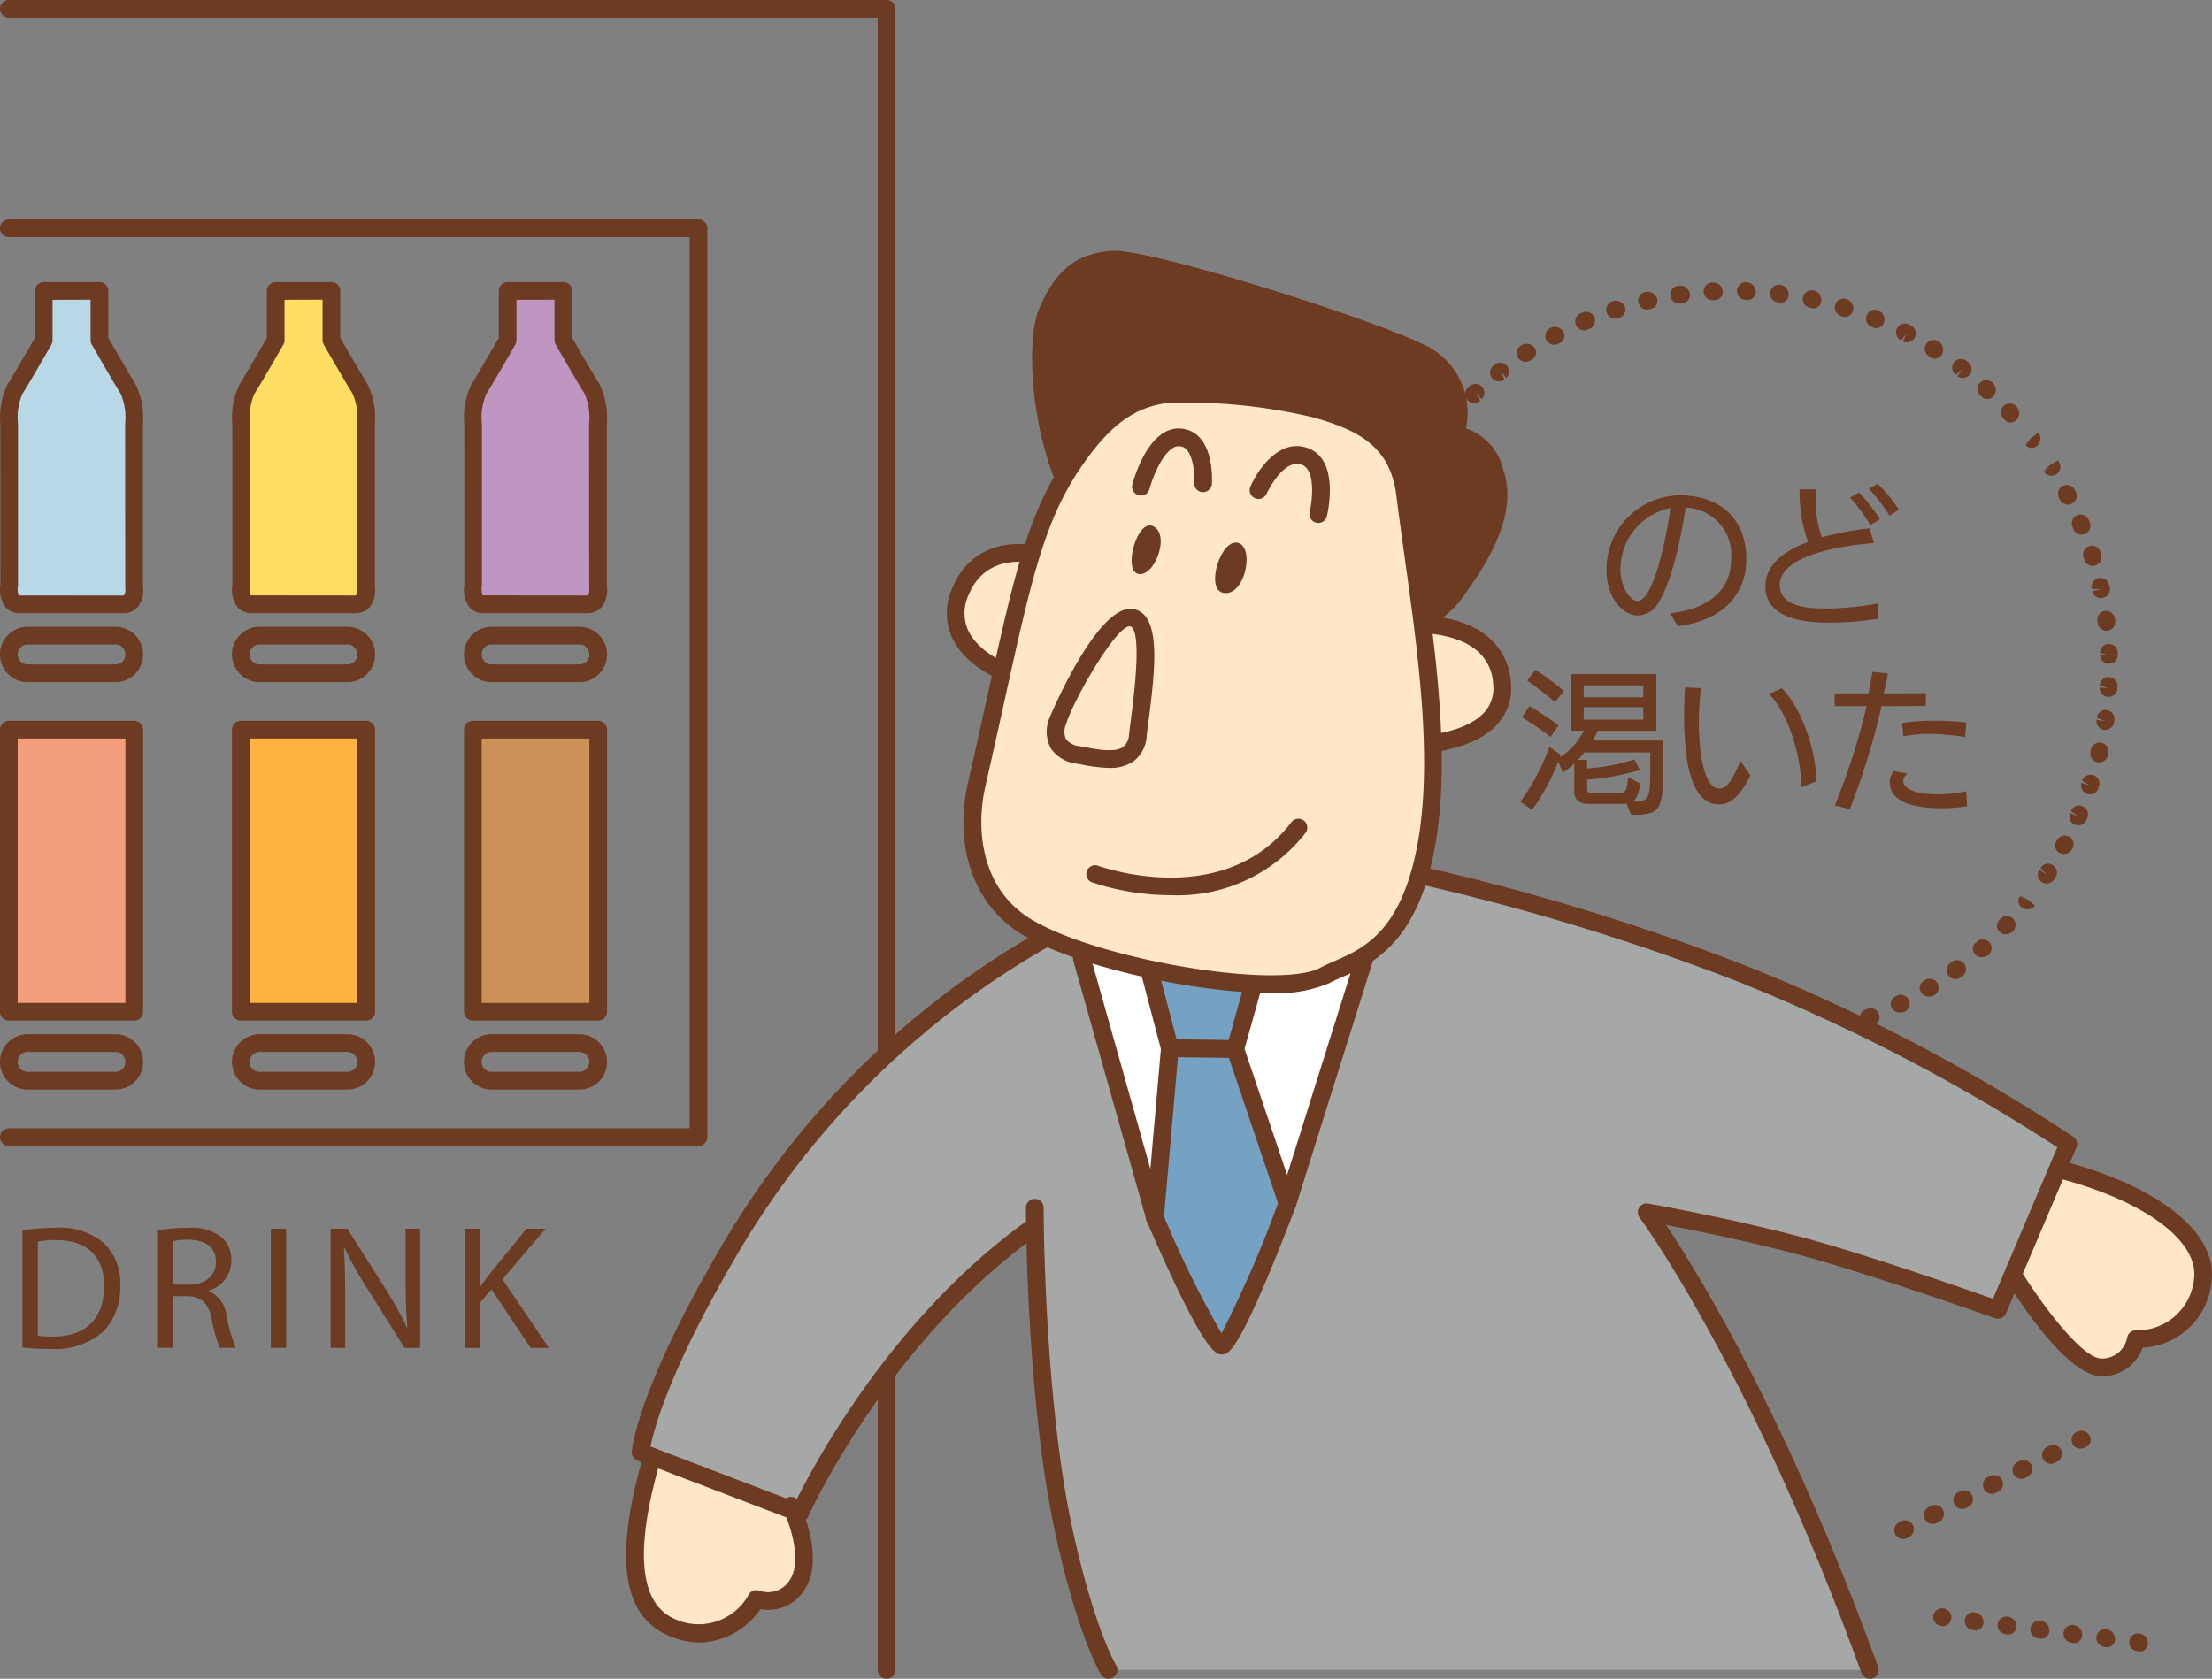 <svg xmlns="http://www.w3.org/2000/svg" xmlns:xlink="http://www.w3.org/1999/xlink" width="175.038" height="132.871" viewBox="0 0 175.038 132.871"><rect x="0" y="0" width="175.038" height="132.871" fill="#808080" stroke="none"/><defs><clipPath id="a"><rect width="175.038" height="132.871" fill="none"/></clipPath></defs><g transform="translate(0 0)"><g transform="translate(0 0)" clip-path="url(#a)"><path d="M92.042,73.677A.768.768,0,0,1,91.266,73a.637.637,0,0,1,.6-.718l.194-.005a.7.7,0,0,1,.7.7.672.672,0,0,1-.721.7m-2.6-.058c-.019,0-.04,0-.061,0a.782.782,0,0,1-.725-.756.637.637,0,0,1,.653-.653l.194.014a.7.7,0,0,1-.061,1.4m5.217-.112a.761.761,0,0,1-.767-.609.64.64,0,0,1,.536-.77l.194-.019a.7.7,0,1,1,.124,1.393.712.712,0,0,1-.088.005m-7.823-.172a.594.594,0,0,1-.123-.012.78.78,0,0,1-.656-.816.626.626,0,0,1,.709-.593l.191.032a.7.7,0,0,1-.121,1.39m10.431-.228a.762.762,0,0,1-.765-.56.631.631,0,0,1,.48-.8l.123.69-.047-.7.219.67.124.69a.684.684,0,0,1-.133.012m-13.005-.287a.685.685,0,0,1-.184-.026.778.778,0,0,1-.578-.872.633.633,0,0,1,.758-.527l.189.049a.7.7,0,0,1-.186,1.376m15.394-.294a.7.7,0,0,1-.184-1.376l.184.674-.1-.7.459,1.327-.17.047a.688.688,0,0,1-.186.026M81.5,72.037a.783.783,0,0,1-.5-.922.629.629,0,0,1,.8-.455l-.228.662.249-.655-.084.714Zm20.643-.347a.7.7,0,0,1-.247-1.356l.147-.054a.7.7,0,1,1,.527,1.3l-.182.072a.746.746,0,0,1-.245.044M79.3,71.119a.711.711,0,0,1-.289-.063.78.78,0,0,1-.429-.963.629.629,0,0,1,.847-.385l.158.072a.7.7,0,0,1-.287,1.339m25.344-.548a.716.716,0,0,1-.655-.362.634.634,0,0,1,.242-.9l.161-.079a.7.7,0,0,1,.611,1.262.84.84,0,0,1-.359.081m-27.689-.625a.677.677,0,0,1-.329-.084l-.173-.095a.7.7,0,0,1,.7-1.215l-.35.607.481-.532a.7.7,0,0,1-.329,1.318m29.973-.651a.7.7,0,0,1-.613-.308.629.629,0,0,1,.158-.908l.168-.1a.7.7,0,0,1,.7,1.215.843.843,0,0,1-.413.105m-32.208-.721a.693.693,0,0,1-.406-.131.778.778,0,0,1-.238-1.019.626.626,0,0,1,.894-.229l.158.109a.7.7,0,0,1-.408,1.271m34.3-.66a.7.7,0,0,1-.413-1.267l.13-.095a.7.7,0,0,1,.849,1.113l-.154.114a.692.692,0,0,1-.411.135M72.62,67.006a.706.706,0,0,1-.439-.156l-.142-.119a.7.7,0,0,1,.894-1.076l-.448.539.576-.434a.7.7,0,0,1-.441,1.246m38.486-.816a.663.663,0,0,1-.5-.2.642.642,0,0,1-.007-.94l.149-.131a.7.7,0,0,1,.9,1.071.837.837,0,0,1-.548.2M70.66,65.261a.7.7,0,0,1-.494-.2.775.775,0,0,1-.07-1.048.632.632,0,0,1,.929-.07l.13.128a.7.7,0,0,1-.5,1.2m42.326-.9a.673.673,0,0,1-.534-1.089l.131-.137a.7.7,0,1,1,1,.98.854.854,0,0,1-.6.245m-44.123-1a.694.694,0,0,1-.529-.243l-.119-.138a.7.7,0,1,1,1.068-.907l.109.13a.7.7,0,0,1-.529,1.159m45.835-.973a.616.616,0,0,1-.4-.131.631.631,0,0,1-.161-.912l.548.436-.52-.473.628.336.539.446a.848.848,0,0,1-.639.3M67.239,61.291a.7.7,0,0,1-.576-.3.775.775,0,0,1,.116-1.045.632.632,0,0,1,.928.095l.105.151a.7.7,0,0,1-.572,1.1m48.994-.94a.7.7,0,0,1-.579-1.094l.579.392-.488-.527a.7.7,0,1,1,1.171.765l-.1.156a.7.7,0,0,1-.579.308m-51.038-1.6-.089-.152a.7.7,0,1,1,1.209-.7l-.606.352.648-.28-.557.432Zm52.382-.733a.581.581,0,0,1-.28-.068.63.63,0,0,1-.329-.87l.082-.154a.7.7,0,0,1,1.236.66.847.847,0,0,1-.709.432M64.563,56.781a.7.7,0,0,1-.628-.389l-.084-.175a.7.7,0,1,1,1.269-.593l.068.144a.7.7,0,0,1-.313.938.686.686,0,0,1-.312.075m54.173-1.033a.716.716,0,0,1-.28-.058.7.7,0,0,1-.362-.924l.642.28-.581-.424a.7.7,0,0,1,1.3.527c0,.005-.072.172-.075.179a.7.7,0,0,1-.641.42M63.53,54.362a.7.7,0,0,1-.655-.455l-.063-.165a.7.7,0,0,1,.41-.9.709.709,0,0,1,.9.41l.061.165a.7.7,0,0,1-.41.9.723.723,0,0,1-.247.046M119.668,53.3a.67.67,0,0,1-.217-.035A.7.7,0,0,1,119,52.38l.665.219-.613-.378a.7.7,0,0,1,1.334.424l-.056.173a.7.7,0,0,1-.665.481M62.718,51.87a.7.7,0,0,1-.674-.516L62,51.184a.7.7,0,0,1,.49-.859.693.693,0,0,1,.861.492l.046.168a.7.7,0,0,1-.49.859.688.688,0,0,1-.186.026m57.668-1.1a.687.687,0,0,1-.166-.021.7.7,0,0,1-.515-.845l.035-.156a.7.7,0,0,1,1.369.3l-.044.184a.7.7,0,0,1-.679.537M62.132,49.312a.7.7,0,0,1-.686-.565l-.033-.187a.7.7,0,0,1,1.379-.242l.028.159a.7.7,0,0,1-.551.821.723.723,0,0,1-.137.014M120.874,48.2a.989.989,0,0,1-.1-.007.7.7,0,0,1-.592-.8l.693.1-.67-.256a.689.689,0,0,1,.779-.613.7.7,0,0,1,.609.779c0,.007-.024.186-.026.193a.7.7,0,0,1-.691.6m-59.1-1.484a.7.7,0,0,1-.7-.63l-.016-.184a.7.7,0,1,1,1.393-.123l.016.163a.7.7,0,0,1-.625.768.514.514,0,0,1-.072.005m59.358-1.127-.042,0a.7.7,0,0,1-.658-.74l.7.042-.691-.194a.7.7,0,0,1,1.4.04c0,.007-.01.187-.01.194a.7.7,0,0,1-.7.66M61.647,44.093a.7.7,0,0,1-.7-.691l0-.184A.691.691,0,0,1,61,42.941a.68.68,0,0,1-.051-.275l0-.184a.682.682,0,0,1,.719-.679.7.7,0,0,1,.679.719l-.7-.019.07.017a.659.659,0,0,1,.2.054l.425.112a.7.7,0,0,1-.056.264.674.674,0,0,1,.053.266h-.25a.915.915,0,0,1-.117.079l.368.084a.7.7,0,0,1-.69.712Zm59.516-1.131a.7.7,0,0,1-.7-.679l.7-.021-.7-.144a.7.7,0,0,1,.667-.73.711.711,0,0,1,.73.669l.007.184a.7.7,0,0,1-.679.719l-.021,0m-59.351-2.2a.512.512,0,0,1-.072-.005.7.7,0,0,1-.625-.767l.019-.184a.7.7,0,1,1,1.391.163l-.017.165a.7.7,0,0,1-.7.628m59.155-.413a.7.7,0,0,1-.695-.618l-.021-.165a.7.7,0,0,1,.6-.786.713.713,0,0,1,.784.6l.023.186a.7.7,0,0,1-.613.777.671.671,0,0,1-.082.005M62.2,38.165a.708.708,0,0,1-.69-.833l.038-.184a.7.7,0,1,1,1.369.291l-.684-.145.653.3a.7.7,0,0,1-.686.569m58.338-.4a.7.7,0,0,1-.684-.557l.684-.145-.719-.021a.7.7,0,1,1,1.367-.3l.037.175a.7.7,0,0,1-.539.831.684.684,0,0,1-.145.016M62.818,35.616a.713.713,0,0,1-.2-.03.7.7,0,0,1-.473-.872.783.783,0,0,1,.891-.555.63.63,0,0,1,.5.781l-.051.175a.7.7,0,0,1-.672.5m57.069-.4a.7.7,0,0,1-.669-.5l-.047-.152a.7.7,0,1,1,1.328-.438l.058.184a.7.7,0,0,1-.67.9M63.66,33.131a.7.7,0,0,1-.653-.954l.065-.165a.7.7,0,1,1,1.3.509l-.651-.254.588.415a.7.7,0,0,1-.653.448m55.349-.389a.7.7,0,0,1-.648-.438l-.063-.156a.7.7,0,1,1,1.29-.539l.07.17a.7.7,0,0,1-.385.91.672.672,0,0,1-.264.053M64.715,30.732a.7.7,0,0,1-.628-1c0-.007.082-.168.086-.173a.7.7,0,1,1,1.244.642l-.623-.32.553.459a.7.7,0,0,1-.632.4m53.2-.376a.7.7,0,0,1-.623-.38l-.077-.149a.7.7,0,1,1,1.237-.656l.084.163a.7.7,0,0,1-.621,1.022M65.98,28.436a.693.693,0,0,1-.361-.1.7.7,0,0,1-.238-.963l.1-.156a.7.7,0,1,1,1.19.739l-.6-.369.508.511a.7.7,0,0,1-.6.338m50.635-.361a.7.7,0,0,1-.6-.331l.6-.369-.641.3.546-.448.6-.369.094.149a.7.7,0,0,1-.6,1.069M67.443,26.258a.684.684,0,0,1-.4-.131.7.7,0,0,1-.165-.977l.117-.156a.7.7,0,1,1,1.115.847l-.557-.424.466.546a.7.7,0,0,1-.572.294m47.58-.383a.565.565,0,0,1-.46-.235l.558-.424-.586.385.48-.527.565-.413a.781.781,0,0,1-.093,1.045.791.791,0,0,1-.464.168M69.094,24.218a.7.7,0,0,1-.525-1.164l.121-.135a.7.7,0,0,1,1.041.936l-.522-.467.41.593a.7.7,0,0,1-.525.236m44.265-.348a.578.578,0,0,1-.432-.2l-.126-.14a.7.7,0,1,1,1.048-.928.772.772,0,0,1,.012,1.048.752.752,0,0,1-.5.215m-42.443-1.54a.7.7,0,0,1-.49-1.2l.144-.135a.7.7,0,0,1,.949,1.029l-.474-.515.362.621a.7.7,0,0,1-.49.2m40.6-.317a.572.572,0,0,1-.394-.159l-.128-.119a.7.7,0,1,1,.949-1.029.782.782,0,0,1,.105,1.048.741.741,0,0,1-.532.259M72.9,20.607a.7.7,0,0,1-.436-1.25l.144-.112a.7.7,0,0,1,.859,1.1l-.431-.551.3.656a.7.7,0,0,1-.434.152m36.694-.263a.7.7,0,0,1-.429-.149l.431-.551-.557.457a.7.7,0,0,1,.835-1.125l.151.117a.7.7,0,0,1-.431,1.251M75.02,19.065a.7.7,0,0,1-.371-1.3.77.77,0,0,1,1.034.152.639.639,0,0,1-.13.929l-.166.107a.693.693,0,0,1-.368.107m32.367-.247a.573.573,0,0,1-.315-.095l-.158-.1a.7.7,0,0,1,.767-1.173.78.78,0,0,1,.278,1.012.7.7,0,0,1-.572.355m-30.117-1.1a.7.7,0,0,1-.326-1.32.781.781,0,0,1,1.022.249.633.633,0,0,1-.212.907l-.159.086a.7.7,0,0,1-.326.079m27.906-.2a.677.677,0,0,1-.329-.084l.329-.616-.464.548a.7.7,0,0,1,.618-1.258c.007,0,.17.088.177.093a.7.7,0,0,1-.331,1.318m-25.544-.947a.7.7,0,0,1-.285-1.339l.179-.077a.7.7,0,1,1,.536,1.3l-.145.06a.7.7,0,0,1-.284.061M102.77,16.4a.612.612,0,0,1-.236-.047l-.163-.068a.7.7,0,0,1,.541-1.292.78.78,0,0,1,.455.949.672.672,0,0,1-.6.459m-20.683-.763a.7.7,0,0,1-.2-1.37.764.764,0,0,1,.961.415.639.639,0,0,1-.366.863l-.189.061a.69.69,0,0,1-.2.032m18.228-.13a.584.584,0,0,1-.184-.03l-.186-.058a.7.7,0,1,1,.45-1.327.778.778,0,0,1,.523.9.659.659,0,0,1-.6.509m-15.7-.579a.7.7,0,0,1-.145-1.386.771.771,0,0,1,.921.5.636.636,0,0,1-.443.824l-.187.046a.7.7,0,0,1-.145.016m13.177-.093a.583.583,0,0,1-.133-.014l-.192-.042a.7.7,0,1,1,.329-1.362.781.781,0,0,1,.6.854.648.648,0,0,1-.607.564m-10.6-.39a.7.7,0,0,1-.082-1.4.772.772,0,0,1,.872.581.64.64,0,0,1-.515.784l-.191.026a.721.721,0,0,1-.084.005m8.021-.056a.6.6,0,0,1-.079-.005l-.2-.026a.7.7,0,0,1,.208-1.384.782.782,0,0,1,.677.8.64.64,0,0,1-.611.618m-5.41-.2a.7.7,0,0,1-.021-1.4.756.756,0,0,1,.817.653.639.639,0,0,1-.581.737l-.194.009-.021,0m2.8-.019-.021,0-.194-.007a.7.7,0,1,1,.082-1.4.781.781,0,0,1,.746.733.634.634,0,0,1-.613.674" transform="translate(45.718 9.576)" fill="#6d3a22"/><path d="M77.669,31.729c2.7-.259,4.83-1.594,4.83-4.255a3.74,3.74,0,0,0-3.6-4.106c-.59,3.959-1.472,6.509-2.158,7.55a1.97,1.97,0,0,1-1.593.992c-1.129,0-2.513-1.26-2.513-3.675a5.872,5.872,0,0,1,5.8-5.835c3.163,0,5.271,1.838,5.271,5.074,0,2.06-1.117,4.7-5.418,5.294Zm-2.56-.97c1.36,0,2.45-6.043,2.587-7.354a4.937,4.937,0,0,0-3.948,4.914c0,1.384.8,2.44,1.335,2.44Z" transform="translate(54.485 16.805)" fill="#6d3a22"/><path d="M88.682,32.576a25.872,25.872,0,0,1-3.787.294c-1.776,0-5.074-.233-5.074-2.844,0-1.936,1.789-2.953,3.381-3.541a11.325,11.325,0,0,1-.672-4.169h1.286c-.012.208-.025.429-.025.649a8.966,8.966,0,0,0,.5,3.152,24.013,24.013,0,0,1,3.777-.712l.329,1.164c-2.28.184-7.44.894-7.44,3.322,0,1.754,2.28,1.864,3.665,1.864a24.306,24.306,0,0,0,4.108-.4Zm-.564-7.428a13.122,13.122,0,0,0-1.6-2.182l.711-.4a14.035,14.035,0,0,1,1.656,2.119Zm1.533-.735A14.046,14.046,0,0,0,88,22.267l.7-.392a12.139,12.139,0,0,1,1.68,2.048Z" transform="translate(59.878 16.41)" fill="#6d3a22"/><path d="M77.149,40.881c-.135.012-.282.025-.441.025H74.1c-.686,0-1.09-.319-1.09-.98V37.7a5.913,5.913,0,0,1-.9.725l-.368-.872a16.926,16.926,0,0,1-2.072,3.826l-.931-.637a17.262,17.262,0,0,0,2.3-4.34l.894.614-.073.221a5.443,5.443,0,0,0,1.9-2.121H72.724V30.632H79.5v4.487H74.868a7.281,7.281,0,0,1-.392.772h5.551v2.28c0,3.224-.182,3.6-2.511,3.6ZM71.13,35.609a21.255,21.255,0,0,0-2.256-1.556l.576-.882A20.312,20.312,0,0,1,71.769,34.7Zm.343-2.771c-.515-.441-1.519-1.237-2.193-1.7l.662-.847a22.992,22.992,0,0,1,2.256,1.68Zm6.325,7.87c1.1-.025,1.213-.208,1.225-2.391V36.835H73.814c-.172.208-.343.406-.515.588h.723V38.1a15.539,15.539,0,0,0,3.751-.711l.429.833a18.871,18.871,0,0,1-4.179.76v.688c0,.282.074.355.417.355h2.083c.578,0,.639-.124.749-1.237l.968.515c-.121.723-.257,1.174-.613,1.409Zm.676-9.181h-4.72v.943h4.72Zm0,1.727h-4.72v.982h4.72Z" transform="translate(51.565 22.722)" fill="#6d3a22"/><path d="M81.392,38.063c-.649,1.3-1.386,2.28-2.489,2.28-1.409,0-2.758-1.349-2.758-7.062,0-.723.025-1.46.074-2.195l1.264.063a21.05,21.05,0,0,0-.173,2.771c0,.576.051,5.172,1.631,5.172.625,0,1.066-.786,1.668-2.195Zm4.032.931c-.012-2.244-.882-5.615-2.55-7.393l1.006-.441c1.617,1.594,2.734,5.112,2.734,7.356Z" transform="translate(57.121 23.321)" fill="#6d3a22"/><path d="M82.962,40.959A50.894,50.894,0,0,0,85.475,33.1H82.951V32.086h2.671c.147-.653.247-1.229.32-1.7l1.225.135c-.086.488-.208,1.017-.333,1.57l3.336-.014V33.09l-3.506.012a58.574,58.574,0,0,1-2.513,8.151Zm10.469.061a11.855,11.855,0,0,1-1.95.159c-1.57,0-4.167-.208-4.167-2.048a1.323,1.323,0,0,1,.331-.894l1.068.2a.771.771,0,0,0-.333.578c0,.6.931,1.066,2.648,1.066a10.711,10.711,0,0,0,2.342-.247Zm-.161-5.468a17.83,17.83,0,0,0-2.807-.256,9.1,9.1,0,0,0-2.07.208l-.112-1.068a16.355,16.355,0,0,1,2.5-.184,24.255,24.255,0,0,1,2.6.147Z" transform="translate(62.226 22.791)" fill="#6d3a22"/><path d="M70.156,132.871a.7.7,0,0,1-.7-.7V1.4H.7A.7.7,0,0,1,.7,0H70.156a.7.7,0,0,1,.7.7V132.171a.7.7,0,0,1-.7.7" transform="translate(0.001 0)" fill="#6d3a22"/><path d="M55.272,83.26H.7a.7.7,0,0,1,0-1.4H54.572V11.321H.7a.7.7,0,0,1,0-1.4H55.272a.7.7,0,0,1,.7.7V82.56a.7.7,0,0,1-.7.7" transform="translate(0 7.443)" fill="#6d3a22"/><rect width="9.922" height="22.325" transform="translate(0.702 57.754)" fill="#f39e7c"/><path d="M10.623,56.324H.7a.7.7,0,0,1-.7-.7V33.3a.7.7,0,0,1,.7-.7h9.922a.7.7,0,0,1,.7.7V55.624a.7.7,0,0,1-.7.7M1.4,54.924H9.924V34H1.4Z" transform="translate(0.001 24.455)" fill="#6d3a22"/><path d="M3.157,13.157v3.9S1.257,20.366.9,20.891a5.768,5.768,0,0,0-.474,2.79c0,1.16,0,12.827,0,12.827s-.238,1.453.833,1.453l8.212,0c1.069,0,.831-1.454.831-1.454s0-11.667,0-12.825a5.786,5.786,0,0,0-.478-2.792c-.354-.525-2.254-3.836-2.254-3.836l0-3.9Z" transform="translate(0.301 9.87)" fill="#b8d7e7"/><path d="M9.769,38.964l-8.212,0a1.445,1.445,0,0,1-1.141-.5A2.345,2.345,0,0,1,.033,36.7L.026,23.981a5.957,5.957,0,0,1,.6-3.185c.264-.389,1.552-2.613,2.135-3.626V13.457a.7.7,0,0,1,.7-.7h4.41a.7.7,0,0,1,.7.7l0,3.712c.583,1.013,1.871,3.24,2.135,3.633a5.971,5.971,0,0,1,.6,3.178l0,12.827a2.223,2.223,0,0,1-.392,1.654,1.452,1.452,0,0,1-1.139.5M4.158,14.159v3.2a.692.692,0,0,1-.093.348c-.2.343-1.923,3.348-2.286,3.882a4.723,4.723,0,0,0-.354,2.4l0,12.827a1.249,1.249,0,0,0,.061.746l8.283.009c.14-.074.179-.411.142-.641L9.9,23.983a4.75,4.75,0,0,0-.355-2.4c-.366-.546-2.205-3.747-2.284-3.884a.692.692,0,0,1-.093-.348l0-3.2Zm-.7,3.2h0Z" transform="translate(0 9.57)" fill="#6d3a22"/><path d="M13.645,13.157v3.9s-1.9,3.311-2.258,3.836a5.786,5.786,0,0,0-.476,2.79V36.508s-.238,1.453.833,1.453l8.21,0c1.071,0,.833-1.454.833-1.454s0-11.667,0-12.825a5.786,5.786,0,0,0-.478-2.792c-.355-.525-2.256-3.836-2.256-3.836v-3.9Z" transform="translate(8.169 9.87)" fill="#ffdf63"/><path d="M20.256,38.964l-8.21,0a1.445,1.445,0,0,1-1.141-.5,2.345,2.345,0,0,1-.383-1.764l-.009-12.715a5.984,5.984,0,0,1,.6-3.185c.264-.389,1.552-2.613,2.135-3.626V13.457a.7.7,0,0,1,.7-.7h4.41a.7.7,0,0,1,.7.7v3.712c.583,1.013,1.871,3.238,2.137,3.632a5.982,5.982,0,0,1,.6,3.18l0,12.827A2.219,2.219,0,0,1,21.4,38.46a1.448,1.448,0,0,1-1.141.5M14.646,14.159v3.2a.692.692,0,0,1-.093.348c-.2.343-1.923,3.348-2.286,3.882a4.73,4.73,0,0,0-.355,2.4V36.808a1.249,1.249,0,0,0,.061.746l8.282.009c.137-.067.182-.38.142-.644L20.39,23.983a4.75,4.75,0,0,0-.355-2.4c-.368-.544-2.207-3.747-2.286-3.884a.692.692,0,0,1-.093-.348v-3.2Zm-.7,3.2h0Z" transform="translate(7.868 9.57)" fill="#6d3a22"/><path d="M24.133,13.157v3.9s-1.9,3.311-2.258,3.836a5.786,5.786,0,0,0-.476,2.79V36.508s-.238,1.453.833,1.453l8.21,0c1.071,0,.833-1.454.833-1.454V23.682a5.768,5.768,0,0,0-.476-2.792c-.355-.525-2.256-3.836-2.256-3.836v-3.9Z" transform="translate(16.036 9.87)" fill="#bf96c2"/><path d="M30.744,38.964l-8.21,0a1.445,1.445,0,0,1-1.141-.5,2.345,2.345,0,0,1-.383-1.764L21,23.981a5.984,5.984,0,0,1,.6-3.185c.264-.389,1.552-2.613,2.135-3.626V13.457a.7.7,0,0,1,.7-.7h4.41a.7.7,0,0,1,.7.7v3.712c.583,1.013,1.871,3.238,2.137,3.632a5.98,5.98,0,0,1,.6,3.182V36.808a2.219,2.219,0,0,1-.392,1.652,1.448,1.448,0,0,1-1.141.5M25.134,14.159v3.2a.692.692,0,0,1-.093.348c-.2.343-1.923,3.348-2.286,3.882a4.73,4.73,0,0,0-.355,2.4V36.808a1.249,1.249,0,0,0,.061.746l8.282.009c.137-.067.182-.38.142-.644l-.009-12.935a4.747,4.747,0,0,0-.354-2.4c-.368-.544-2.207-3.747-2.286-3.884a.692.692,0,0,1-.093-.348v-3.2Zm-.7,3.2h0Z" transform="translate(15.735 9.57)" fill="#6d3a22"/><path d="M9.133,32.727H2.189a2.19,2.19,0,0,1,0-4.381H9.133a2.19,2.19,0,0,1,0,4.381M2.189,29.748a.788.788,0,0,0,0,1.577H9.133a.788.788,0,1,0,0-1.577Z" transform="translate(0.001 21.264)" fill="#6d3a22"/><path d="M9.133,51.152H2.189a2.19,2.19,0,0,1,0-4.381H9.133a2.19,2.19,0,0,1,0,4.381M2.189,48.173a.788.788,0,0,0,0,1.577H9.133a.788.788,0,1,0,0-1.577Z" transform="translate(0.001 35.086)" fill="#6d3a22"/><rect width="9.922" height="22.325" transform="translate(19.057 57.754)" fill="#fdb242"/><path d="M21.111,56.324H11.189a.7.7,0,0,1-.7-.7V33.3a.7.7,0,0,1,.7-.7h9.922a.7.7,0,0,1,.7.7V55.624a.7.7,0,0,1-.7.7m-9.222-1.4h8.522V34H11.889Z" transform="translate(7.868 24.455)" fill="#6d3a22"/><path d="M19.623,51.152H12.677a2.19,2.19,0,0,1,0-4.381h6.946a2.19,2.19,0,0,1,0,4.381m-6.946-2.979a.788.788,0,0,0,0,1.577h6.946a.788.788,0,0,0,0-1.577Z" transform="translate(7.868 35.086)" fill="#6d3a22"/><rect width="9.922" height="22.325" transform="translate(37.415 57.754)" fill="#cb9157"/><path d="M31.6,56.324H21.678a.7.7,0,0,1-.7-.7V33.3a.7.7,0,0,1,.7-.7H31.6a.7.7,0,0,1,.7.7V55.624a.7.7,0,0,1-.7.7m-9.222-1.4H30.9V34H22.378Z" transform="translate(15.737 24.455)" fill="#6d3a22"/><path d="M30.109,51.152H23.165a2.19,2.19,0,0,1,0-4.381h6.945a2.19,2.19,0,0,1,0,4.381m-6.945-2.979a.788.788,0,0,0,0,1.577h6.945a.788.788,0,1,0,0-1.577Z" transform="translate(15.736 35.086)" fill="#6d3a22"/><path d="M19.623,32.727H12.677a2.19,2.19,0,0,1,0-4.381h6.946a2.19,2.19,0,0,1,0,4.381m-6.946-2.979a.788.788,0,0,0,0,1.577h6.946a.788.788,0,0,0,0-1.577Z" transform="translate(7.868 21.264)" fill="#6d3a22"/><path d="M30.109,32.727H23.165a2.19,2.19,0,0,1,0-4.381h6.945a2.19,2.19,0,0,1,0,4.381m-6.945-2.979a.788.788,0,0,0,0,1.577h6.945a.788.788,0,1,0,0-1.577Z" transform="translate(15.736 21.264)" fill="#6d3a22"/><path d="M1.013,55.721A17.68,17.68,0,0,1,3.6,55.527,5.4,5.4,0,0,1,7.422,56.7a4.349,4.349,0,0,1,1.33,3.387,4.99,4.99,0,0,1-1.358,3.667,5.812,5.812,0,0,1-4.171,1.358A19.627,19.627,0,0,1,1.013,65Zm1.218,8.341a7.681,7.681,0,0,0,1.23.07c2.6,0,4.017-1.454,4.017-4,.014-2.224-1.246-3.637-3.821-3.637a6.926,6.926,0,0,0-1.426.124Z" transform="translate(0.76 41.655)" fill="#6d3a22"/><path d="M7.141,55.722a12.826,12.826,0,0,1,2.338-.194,3.853,3.853,0,0,1,2.727.768,2.346,2.346,0,0,1,.742,1.79,2.472,2.472,0,0,1-1.778,2.406v.044a2.343,2.343,0,0,1,1.386,1.9,14.983,14.983,0,0,0,.728,2.588H12.026a12.286,12.286,0,0,1-.632-2.252c-.278-1.3-.782-1.79-1.888-1.834H8.359v4.087H7.141Zm1.218,4.3H9.6c1.3,0,2.128-.714,2.128-1.79,0-1.218-.882-1.75-2.17-1.764a4.994,4.994,0,0,0-1.2.112Z" transform="translate(5.357 41.655)" fill="#6d3a22"/><rect width="1.218" height="9.432" transform="translate(21.429 97.251)" fill="#6d3a22"/><path d="M14.948,65V55.567h1.33L19.3,60.34A26.525,26.525,0,0,1,20.993,63.4l.03-.016c-.114-1.258-.14-2.406-.14-3.875V55.567h1.146V65H20.8L17.8,60.214a30.11,30.11,0,0,1-1.764-3.149L16,57.079c.07,1.188.1,2.322.1,3.889V65Z" transform="translate(11.213 41.685)" fill="#6d3a22"/><path d="M21.013,55.567h1.218v4.549h.042c.252-.364.5-.7.742-1.01L25.9,55.567h1.51l-3.415,4L27.674,65H26.232l-3.1-4.633-.9,1.036V65H21.013Z" transform="translate(15.763 41.685)" fill="#6d3a22"/><path d="M90.867,60.841s4.694,7.835,7.3,7.764a2.75,2.75,0,0,0,2.685-2.233s4.907.06,5.31-4.869c.294-3.607-4.827-6.966-11.828-8.69" transform="translate(68.164 39.619)" fill="#ffe7c7"/><path d="M98.436,69.606c-2.867,0-7.055-6.745-7.87-8.1a.7.7,0,0,1,1.2-.721c1.853,3.094,5.137,7.424,6.659,7.424h.021a2.024,2.024,0,0,0,2.014-1.65.7.7,0,0,1,.693-.585h.012a4.505,4.505,0,0,0,4.6-4.223c.247-3.033-4.293-6.231-11.3-7.955a.7.7,0,0,1,.334-1.362c7.818,1.927,12.668,5.627,12.358,9.428a5.775,5.775,0,0,1-5.473,5.49,3.39,3.39,0,0,1-3.2,2.254l-.049,0" transform="translate(67.864 39.318)" fill="#6d3a22"/><path d="M86.348,73.267a.7.7,0,0,1-.322-1.323l.156-.081a.7.7,0,0,1,.642,1.244l-.156.08a.7.7,0,0,1-.32.079m2.338-1.192a.7.7,0,0,1-.32-1.323l.158-.079a.7.7,0,1,1,.639,1.243L89.007,72a.682.682,0,0,1-.32.079m2.34-1.19a.7.7,0,0,1-.322-1.323l.156-.081a.7.7,0,0,1,.642,1.244l-.156.081a.7.7,0,0,1-.32.079m2.34-1.192a.7.7,0,0,1-.32-1.323l.156-.081a.7.7,0,1,1,.639,1.244l-.156.081a.7.7,0,0,1-.319.079m2.34-1.192a.7.7,0,0,1-.322-1.323l.154-.079a.7.7,0,1,1,.644,1.243l-.156.081a.687.687,0,0,1-.32.079m2.338-1.19a.7.7,0,0,1-.32-1.323l.156-.081a.7.7,0,1,1,.641,1.244l-.158.081a.691.691,0,0,1-.319.079m2.34-1.194a.7.7,0,0,1-.317-1.327.784.784,0,0,1,1.019.27.634.634,0,0,1-.231.9l-.156.079a.724.724,0,0,1-.315.075" transform="translate(64.249 48.541)" fill="#6d3a22"/><path d="M103.789,76.147c-.028,0-.056,0-.086-.005l-.173-.023a.7.7,0,0,1-.606-.782.683.683,0,0,1,.784-.606.776.776,0,0,1,.691.795.638.638,0,0,1-.611.621m-2.6-.334a.681.681,0,0,1-.086-.007l-.173-.023A.7.7,0,0,1,100.32,75a.691.691,0,0,1,.784-.606.782.782,0,0,1,.693.8.641.641,0,0,1-.611.621m-2.6-.334a.737.737,0,0,1-.086-.007l-.173-.023a.7.7,0,0,1-.606-.782.682.682,0,0,1,.782-.606.778.778,0,0,1,.693.795.642.642,0,0,1-.611.623m-2.6-.336a.737.737,0,0,1-.086-.007l-.173-.021a.7.7,0,1,1,.179-1.388.777.777,0,0,1,.691.795.641.641,0,0,1-.611.621m-2.6-.334a.736.736,0,0,1-.086-.007l-.173-.023A.7.7,0,0,1,92.509,74a.688.688,0,0,1,.784-.606.778.778,0,0,1,.691.795.641.641,0,0,1-.611.623m-2.6-.336a.681.681,0,0,1-.084-.007l-.175-.021a.7.7,0,0,1-.606-.782.682.682,0,0,1,.784-.606.776.776,0,0,1,.691.795.638.638,0,0,1-.611.621m-2.6-.334a.623.623,0,0,1-.081-.005l-.06-.007a.7.7,0,0,1,.161-1.391.725.725,0,0,1,.644.781.677.677,0,0,1-.665.623" transform="translate(65.572 54.559)" fill="#6d3a22"/><path d="M59.945,67.81C47.731,76.575,41.577,90.375,41.577,90.375l-12.613-4.82s.362-4.507,6.668-15.365A67.869,67.869,0,0,1,62.4,44.1c4.741-2.508,18.076-5.858,26.081-4.682a179.365,179.365,0,0,1,27.647,8.273,140.557,140.557,0,0,1,25.8,13.48L136.366,74.29s-9.89-3.523-15.625-5.058-12.164-2.666-12.164-2.666,8.812,11.833,17.652,36.22H66s-1.715-2.728-3.493-10.764c-2.361-10.66-2.349-25.813-2.349-25.813" transform="translate(21.728 29.385)" fill="#a6a7a7"/><path d="M41.07,69.767s1.888,3.9.523,6.119a2.757,2.757,0,0,1-3.28,1.2s-2.406,4.27-6.88,2.158c-3.273-1.551-3.4-6.388-1.395-13.3" transform="translate(21.542 49.468)" fill="#ffe7c7"/><path d="M34.149,80.833a6.287,6.287,0,0,1-2.709-.651c-3.469-1.645-4.046-6.267-1.769-14.133a.7.7,0,0,1,1.346.389c-2.027,7-1.684,11.2,1.022,12.479a4.522,4.522,0,0,0,5.972-1.871.7.7,0,0,1,.852-.312,2.021,2.021,0,0,0,2.438-.914c.954-1.551-.077-4.458-.555-5.448A.7.7,0,1,1,42,69.764c.084.173,2.037,4.269.49,6.789a3.383,3.383,0,0,1-3.558,1.64,6,6,0,0,1-4.788,2.641" transform="translate(21.237 49.167)" fill="#6d3a22"/><path d="M126.529,103.786a.7.7,0,0,1-.658-.462c-8.7-23.988-17.468-35.924-17.556-36.039a.706.706,0,0,1-.033-.788.686.686,0,0,1,.716-.32c.066.011,6.525,1.155,12.223,2.678,4.869,1.3,12.792,4.059,15.058,4.855l5.088-11.989a145.344,145.344,0,0,0-25.2-13.086A180.424,180.424,0,0,0,88.645,40.4c-7.531-1.1-20.738,2.037-25.614,4.615A66.99,66.99,0,0,0,36.538,70.843c-4.96,8.539-6.2,13.117-6.491,14.563L41.522,89.79c1.358-2.77,7.538-14.514,18.315-22.25a.7.7,0,0,1,.816,1.138c-11.91,8.548-18.076,22.147-18.137,22.283a.7.7,0,0,1-.889.369L29.014,86.51a.7.7,0,0,1-.448-.711c.016-.191.448-4.792,6.761-15.662a68.408,68.408,0,0,1,27.05-26.361c5.154-2.727,18.553-5.931,26.51-4.755A181.341,181.341,0,0,1,116.7,47.34a142.643,142.643,0,0,1,25.943,13.555.7.7,0,0,1,.24.845L137.31,74.863a.7.7,0,0,1-.879.385c-.1-.035-9.93-3.53-15.573-5.04-3.9-1.041-8.163-1.906-10.443-2.343,2.55,3.836,9.7,15.468,16.772,34.982a.7.7,0,0,1-.42.9.711.711,0,0,1-.238.042" transform="translate(21.427 29.085)" fill="#6d3a22"/><path d="M71.729,42.519,65.182,63.355,54.7,64.5,48.916,43.963" transform="translate(36.695 31.896)" fill="#fff"/><path d="M55,65.5a.7.7,0,0,1-.674-.511L48.542,44.452a.7.7,0,1,1,1.349-.378l5.622,19.962,9.439-1.027,6.411-20.4a.7.7,0,1,1,1.335.418L66.151,63.863a.7.7,0,0,1-.592.488L55.077,65.494c-.026,0-.051,0-.077,0" transform="translate(36.394 31.596)" fill="#6d3a22"/><path d="M60.494,44.056,58.78,50.175,53.6,50.107l-1.656-6.3" transform="translate(38.967 32.859)" fill="#75a2c3"/><path d="M59.081,51.175h-.009l-5.179-.068a.7.7,0,0,1-.669-.523l-1.656-6.3a.7.7,0,1,1,1.353-.357l1.523,5.79,4.108.053,1.568-5.6a.7.7,0,0,1,1.348.376l-1.713,6.117a.7.7,0,0,1-.674.513" transform="translate(38.667 32.56)" fill="#6d3a22"/><path d="M62.7,59.69,58.573,47.474,53.4,47.4,52.222,60.831S56.631,71,57.525,70.94,62.7,59.69,62.7,59.69" transform="translate(39.175 35.561)" fill="#75a2c3"/><path d="M57.778,71.945c-.539,0-1.558-.527-5.9-10.533a.693.693,0,0,1-.056-.341L53,47.644a.7.7,0,0,1,.707-.639l5.177.07a.7.7,0,0,1,.653.478l4.129,12.216a.7.7,0,0,1-.009.474c-4.444,11.611-5.317,11.668-5.786,11.7-.03,0-.061,0-.093,0M53.235,61.017a78.814,78.814,0,0,0,4.554,9.248,93,93,0,0,0,4.47-10.287L58.37,48.47l-4.032-.054Z" transform="translate(38.874 35.26)" fill="#6d3a22"/><path d="M52.93,92.2a.692.692,0,0,1-.592-.327c-.074-.116-1.8-2.925-3.584-10.986C46.4,70.274,46.386,55.072,46.386,54.92a.7.7,0,0,1,.7-.7h0a.7.7,0,0,1,.7.7c0,.152.016,15.2,2.335,25.661,1.717,7.765,3.387,10.518,3.4,10.546a.7.7,0,0,1-.6,1.069" transform="translate(34.797 40.674)" fill="#6d3a22"/><path d="M79.835,25.671s1.421-4.393-2.518-6.442c-4.066-2.107-21.838-7.646-24.493-7.487s-4.1,1.4-5.268,4.188c-1.414,3.373.329,15.335,4.472,17.218S71.7,40.659,74.237,40.831a6.611,6.611,0,0,0,5.688-2.851c2.189-3.045,4.083-6.362,3.051-9.407-1.031-3.061-3.14-2.9-3.14-2.9" transform="translate(35.311 8.806)" fill="#6d3a22"/><path d="M74.951,41.844c-.151,0-.3-.005-.457-.016-2.671-.18-18.249-5.837-22.451-7.744-4.638-2.109-6.371-14.446-4.829-18.125,1.3-3.112,3-4.447,5.874-4.617.044,0,.093,0,.144,0,3.292,0,20.648,5.461,24.714,7.566A5.909,5.909,0,0,1,81,25.393a4.529,4.529,0,0,1,2.944,3.255c1.152,3.394-.943,6.98-3.145,10.039a7.406,7.406,0,0,1-5.847,3.157M53.274,12.737c-.037,0-.072,0-.1,0-2.314.135-3.577,1.153-4.664,3.758-1.29,3.082.345,14.6,4.116,16.312,4.281,1.943,19.654,7.464,21.966,7.62a5.934,5.934,0,0,0,5.074-2.56c1.992-2.771,3.9-5.98,2.956-8.774-.83-2.461-2.378-2.4-2.436-2.426a.684.684,0,0,1-.59-.275.7.7,0,0,1-.117-.639c.049-.156,1.18-3.864-2.175-5.609-4.1-2.123-21.28-7.41-24.026-7.41" transform="translate(35.006 8.506)" fill="#6d3a22"/><path d="M63.136,28.278s7.946-.968,8.36,4.675c.389,5.187-8.1,4.9-8.1,4.9" transform="translate(47.362 21.166)" fill="#ffe7c7"/><path d="M63.951,38.858c-.158,0-.256,0-.284-.005a.7.7,0,0,1-.674-.723.662.662,0,0,1,.721-.676c.053-.005,4.7.128,6.612-1.867a2.812,2.812,0,0,0,.772-2.28,3.665,3.665,0,0,0-1.337-2.716c-2.174-1.787-6.2-1.321-6.241-1.318a.7.7,0,1,1-.168-1.39c.191-.019,4.666-.539,7.3,1.626A5.074,5.074,0,0,1,72.495,33.2a4.2,4.2,0,0,1-1.16,3.355c-2.062,2.147-6.248,2.3-7.384,2.3" transform="translate(47.062 20.866)" fill="#6d3a22"/><path d="M50.39,25.349s-4.955-1.761-6.8,2.709,3.658,6.448,3.658,6.448" transform="translate(32.413 18.759)" fill="#ffe7c7"/><path d="M47.548,35.511a.745.745,0,0,1-.236-.04c-.124-.047-3.052-1.12-4.12-3.53a4.729,4.729,0,0,1,.051-3.845c1.663-4.024,5.753-3.786,7.683-3.1a.7.7,0,0,1-.467,1.32c-.177-.058-4.356-1.474-5.923,2.317a3.351,3.351,0,0,0-.067,2.741c.819,1.857,3.292,2.772,3.317,2.783a.7.7,0,0,1-.238,1.358" transform="translate(32.112 18.454)" fill="#6d3a22"/><path d="M59.382,17.851c-2.865.359-4.983,1.825-7.464,5.485-3.56,5.259-4.375,11.241-7.6,25.362-.971,4.248.016,8.809,3.721,11.191,5.14,3.3,20.167,5.926,23.793,3.983,2.063-1.1,5.695-1.652,7.531-8.051,2.433-8.485.023-20.536-1.143-29.979-.555-4.512-3.677-5.856-7.043-6.81a42.9,42.9,0,0,0-11.793-1.181" transform="translate(32.98 13.337)" fill="#ffe7c7"/><path d="M67.829,65.552c-6.257,0-15.97-2.275-19.868-4.774-3.633-2.336-5.175-6.91-4.025-11.934.562-2.459,1.05-4.669,1.493-6.673,2.128-9.636,3.2-14.472,6.211-18.926,2.524-3.719,4.829-5.4,7.958-5.786l0,0a43.8,43.8,0,0,1,12.066,1.2c3.331.942,6.931,2.368,7.548,7.4.2,1.589.429,3.254.667,4.96,1.181,8.485,2.518,18.1.455,25.3-1.64,5.713-4.774,7.088-6.85,8-.369.161-.716.312-1.026.478a10.6,10.6,0,0,1-4.631.761M59.771,18.845h0c-2.718.34-4.671,1.792-6.971,5.184-2.865,4.232-3.913,8.98-6,18.441-.443,2.007-.933,4.221-1.495,6.682-.8,3.478-.315,8.046,3.416,10.445,5.054,3.241,19.726,5.76,23.085,3.957.338-.182.718-.347,1.122-.525,2.053-.9,4.608-2.023,6.066-7.1,1.981-6.91.665-16.369-.5-24.718-.238-1.713-.471-3.385-.669-4.981-.466-3.786-2.749-5.149-6.537-6.222a43.164,43.164,0,0,0-11.516-1.16" transform="translate(32.678 13.038)" fill="#6d3a22"/><path d="M53.811,27.952c-1.852-.5-5.508,6.843-5.923,8.191s-.063,2.356,1.649,2.664,4.419,1.01,4.694-1.547c.24-2.258,1.433-8.805-.42-9.307" transform="translate(35.804 20.95)" fill="#ffe7c7"/><path d="M52.261,40.127a12.086,12.086,0,0,1-2.167-.266l-.38-.07a2.864,2.864,0,0,1-2.065-1.208,2.816,2.816,0,0,1-.131-2.35c.032-.1,3.917-9.405,6.777-8.66,2.007.544,1.678,4.321,1.085,8.83-.063.48-.119.9-.152,1.227a2.659,2.659,0,0,1-1.006,1.948,3.2,3.2,0,0,1-1.96.55m1.617-11.206c-1.089,0-4.428,5.8-5.021,7.725a1.524,1.524,0,0,0-.012,1.208,1.585,1.585,0,0,0,1.117.56l.39.072c1.01.186,2.394.448,3.035-.032a1.318,1.318,0,0,0,.448-.973c.035-.338.093-.768.158-1.26.765-5.809.387-7.174-.065-7.3l.184-.676-.184.676a.4.4,0,0,0-.049,0" transform="translate(35.505 20.653)" fill="#6d3a22"/><path d="M51.886,24.684a.71.71,0,0,1-.18-.025.7.7,0,0,1-.5-.856c.086-.322.882-3.173,2.538-4.116a2.247,2.247,0,0,1,1.759-.224c2.165.606,2.02,3.922,2,4.3a.726.726,0,0,1-.742.655.7.7,0,0,1-.656-.742c.051-.831-.123-2.625-.977-2.865a.849.849,0,0,0-.688.095c-.975.555-1.7,2.588-1.878,3.259a.7.7,0,0,1-.676.522" transform="translate(38.397 14.536)" fill="#6d3a22"/><path d="M61.931,26.256a.624.624,0,0,1-.161-.019.7.7,0,0,1-.522-.84c.2-.847.511-3.348-.63-3.754-1.458-.52-2.765,2.27-2.776,2.3a.7.7,0,0,1-1.279-.571c.665-1.491,2.361-3.817,4.522-3.047,2.517.893,1.635,4.939,1.526,5.4a.7.7,0,0,1-.681.537" transform="translate(42.385 15.132)" fill="#6d3a22"/><path d="M52.845,23.815c-1.246-.557-2.324,3.4-1.222,3.768,1.3.425,2.674-3.114,1.222-3.768" transform="translate(38.382 17.825)" fill="#6d3a22"/><path d="M56.824,24.584c-1.377-.537-2.692,3.593-1.276,3.922,1.691.4,2.541-3.423,1.276-3.922" transform="translate(41.213 18.406)" fill="#6d3a22"/><path d="M55.824,43.077a19.905,19.905,0,0,1-6.267-1.024.7.7,0,0,1,.494-1.309c.1.037,9.918,3.616,15.305-3.444a.7.7,0,1,1,1.113.852,12.831,12.831,0,0,1-10.644,4.925" transform="translate(36.835 27.776)" fill="#6d3a22"/></g></g></svg>